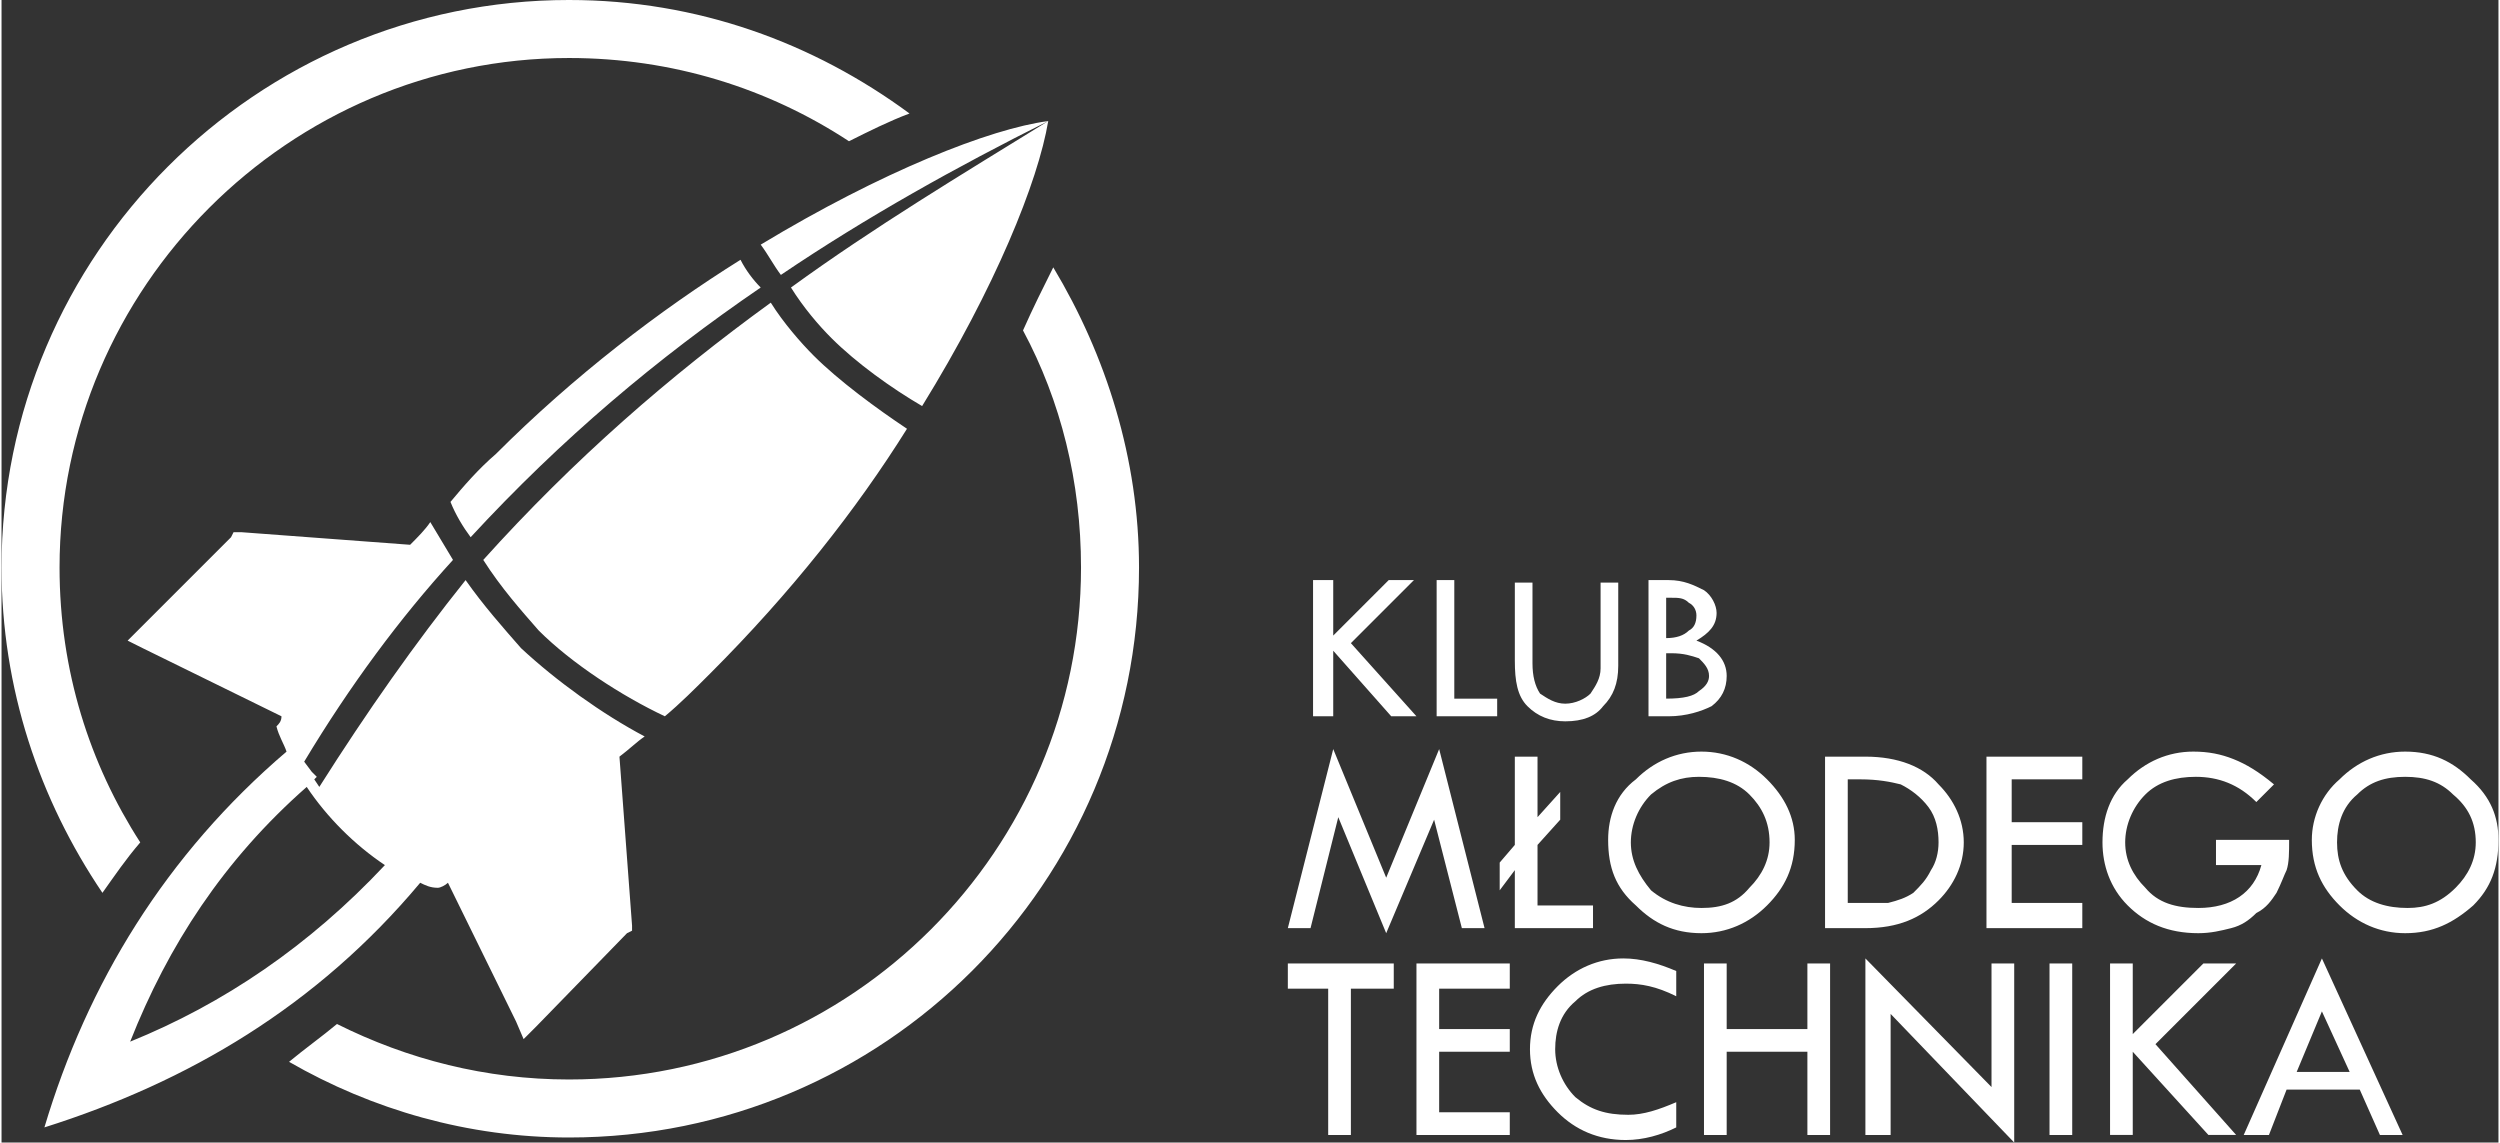 <?xml version="1.0" encoding="UTF-8"?>
<!DOCTYPE svg PUBLIC "-//W3C//DTD SVG 1.1//EN" "http://www.w3.org/Graphics/SVG/1.1/DTD/svg11.dtd">
<!-- Creator: CorelDRAW SE -->
<svg xmlns="http://www.w3.org/2000/svg" xml:space="preserve" width="221px" height="101px" version="1.1" shape-rendering="geometricPrecision" text-rendering="geometricPrecision" image-rendering="optimizeQuality" fill-rule="evenodd" clip-rule="evenodd"
viewBox="0 0 990 453"
 xmlns:xlink="http://www.w3.org/1999/xlink">
 <rect x="0" y="0" width="990" height="453" fill="#333333" stroke="none"/>
 <g id="Warstwa_x0020_1">
  <path fill="white" fill-rule="nonzero" d="M570 297l18 71 -9 0 -11 -43 -19 45 -19 -46 -11 44 -9 0 18 -71 21 51 21 -51zm30 3l9 0 0 24 9 -10 0 11 -9 10 0 24 22 0 0 9 -31 0 0 -23 -6 8 0 -11 6 -7 0 -35zm37 33c0,-9 3,-18 11,-24 7,-7 16,-11 26,-11 10,0 19,4 26,11 7,7 11,15 11,24 0,11 -4,19 -11,26 -7,7 -16,11 -26,11 -11,0 -19,-4 -26,-11 -8,-7 -11,-15 -11,-26zm64 1c0,-8 -3,-14 -8,-19 -5,-5 -12,-7 -20,-7 -7,0 -13,2 -19,7 -5,5 -8,12 -8,19 0,7 3,13 8,19 6,5 13,7 20,7 8,0 14,-2 19,-8 5,-5 8,-11 8,-18zm22 -34l16 0c13,0 23,4 29,11 6,6 10,14 10,23 0,9 -4,17 -10,23 -7,7 -16,11 -29,11l-16 0 0 -68zm9 9l0 49 1 0c6,0 12,0 15,0 4,-1 7,-2 10,-4 3,-3 5,-5 7,-9 2,-3 3,-7 3,-11 0,-5 -1,-10 -4,-14 -3,-4 -7,-7 -11,-9 -4,-1 -9,-2 -16,-2l-5 0zm55 -9l38 0 0 9 -28 0 0 17 28 0 0 9 -28 0 0 23 28 0 0 10 -38 0 0 -68zm114 11l-7 7c-7,-7 -15,-10 -24,-10 -8,0 -15,2 -20,7 -5,5 -8,12 -8,19 0,7 3,13 8,18 5,6 12,8 21,8 13,0 22,-6 25,-17l-18 0 0 -10 29 0c0,5 0,9 -1,12 -1,2 -2,5 -4,9 -2,3 -4,6 -8,8 -3,3 -6,5 -10,6 -4,1 -8,2 -13,2 -12,0 -21,-4 -28,-11 -7,-7 -10,-16 -10,-25 0,-10 3,-19 10,-25 7,-7 16,-11 26,-11 6,0 11,1 16,3 5,2 10,5 16,10zm15 22c0,-9 4,-18 11,-24 7,-7 16,-11 26,-11 11,0 19,4 26,11 8,7 11,15 11,24 0,11 -3,19 -10,26 -8,7 -16,11 -27,11 -10,0 -19,-4 -26,-11 -7,-7 -11,-15 -11,-26zm65 1c0,-8 -3,-14 -9,-19 -5,-5 -11,-7 -19,-7 -8,0 -14,2 -19,7 -6,5 -8,12 -8,19 0,7 2,13 8,19 5,5 12,7 20,7 7,0 13,-2 19,-8 5,-5 8,-11 8,-18zm-471 48l42 0 0 10 -17 0 0 58 -9 0 0 -58 -16 0 0 -10zm51 0l37 0 0 10 -28 0 0 16 28 0 0 9 -28 0 0 24 28 0 0 9 -37 0 0 -68zm103 3l0 10c-8,-4 -14,-5 -20,-5 -8,0 -15,2 -20,7 -6,5 -8,12 -8,19 0,7 3,14 8,19 6,5 12,7 21,7 6,0 12,-2 19,-5l0 10c-6,3 -13,5 -20,5 -11,0 -20,-4 -27,-11 -7,-7 -11,-15 -11,-25 0,-10 4,-18 11,-25 7,-7 16,-11 26,-11 7,0 14,2 21,5zm11 -3l9 0 0 26 32 0 0 -26 9 0 0 68 -9 0 0 -33 -32 0 0 33 -9 0 0 -68zm64 -2l50 51 0 -49 9 0 0 71 -49 -51 0 48 -10 0 0 -70zm73 2l9 0 0 68 -9 0 0 -68zm24 0l9 0 0 28 28 -28 13 0 -32 32 32 36 -11 0 -30 -33 0 33 -9 0 0 -68zm84 -2l32 70 -9 0 -8 -18 -29 0 -7 18 -10 0 31 -70zm0 21l-10 24 21 0 -11 -24z"/>
  <path fill="white" fill-rule="nonzero" d="M520 230l8 0 0 22 22 -22 10 0 -25 25 26 29 -10 0 -23 -26 0 26 -8 0 0 -54zm49 0l7 0 0 47 17 0 0 7 -24 0 0 -54zm31 1l7 0 0 32c0,5 1,9 3,12 3,2 6,4 10,4 4,0 8,-2 10,-4 2,-3 4,-6 4,-10l0 -34 7 0 0 33c0,7 -2,12 -6,16 -3,4 -8,6 -15,6 -6,0 -11,-2 -15,-6 -4,-4 -5,-10 -5,-18l0 -31zm53 -1l8 0c6,0 10,2 14,4 3,2 5,6 5,9 0,5 -3,8 -8,11 8,3 12,8 12,14 0,5 -2,9 -6,12 -4,2 -10,4 -17,4l-8 0 0 -54zm7 7l0 16c4,0 7,-1 9,-3 2,-1 3,-3 3,-6 0,-2 -1,-4 -3,-5 -2,-2 -4,-2 -7,-2 -1,0 -2,0 -2,0zm0 22l0 18 0 0c7,0 11,-1 13,-3 3,-2 4,-4 4,-6 0,-3 -2,-5 -4,-7 -3,-1 -6,-2 -11,-2l-2 0z"/>
  <path fill="none" d="M173 203c18,39 50,70 85,85"/>
  <path fill="white" d="M225 0c51,0 97,17 135,45 -8,3 -16,7 -24,11 -32,-21 -70,-33 -111,-33 -111,0 -202,91 -202,202 0,41 12,78 32,109 -6,7 -10,13 -15,20 -25,-37 -40,-81 -40,-129 0,-124 101,-225 225,-225zm-59 350c-41,49 -92,79 -149,97 17,-57 48,-108 96,-149 -1,-3 -3,-6 -4,-10 1,-1 2,-2 2,-4l-55 -27 -6 -3 5 -5 36 -36 1 -2 3 0 67 5c3,-3 6,-6 8,-9 3,5 6,10 9,15 -21,23 -41,50 -59,80l3 4 2 2 -1 1 2 3c19,-30 38,-57 58,-82 7,10 15,19 22,27 14,13 32,26 49,35 -3,2 -6,5 -10,8l5 67 0 2 -2 1 -36 37 -5 5 -3 -7 -27 -55c-1,1 -3,2 -4,2 -3,0 -5,-1 -7,-2zm-45 -38c-33,29 -55,63 -70,101 37,-15 71,-38 101,-70 -12,-8 -23,-19 -31,-31zm57 -113c5,-6 11,-13 18,-19 31,-31 65,-57 97,-77 2,4 5,8 8,11 -41,28 -79,60 -115,99 -3,-4 -6,-9 -8,-14zm123 -102c48,-29 91,-46 114,-49 -34,21 -69,42 -102,66 5,8 11,15 16,20 10,10 24,20 36,27 29,-47 46,-89 50,-113 -36,18 -72,38 -106,61 -3,-4 -5,-8 -8,-12zm58 73c-20,32 -46,65 -78,97 -6,6 -12,12 -18,17 -17,-8 -37,-21 -50,-34 -7,-8 -15,-17 -22,-28 36,-40 74,-73 114,-102 5,8 12,16 17,21 10,10 25,21 37,29zm58 -64c21,35 34,76 34,119 0,125 -101,226 -226,226 -40,0 -78,-11 -111,-30 6,-5 13,-10 19,-15 28,14 59,22 92,22 112,0 203,-91 203,-203 0,-34 -8,-66 -23,-94 4,-9 8,-17 12,-25z"/>
 </g>
</svg>
